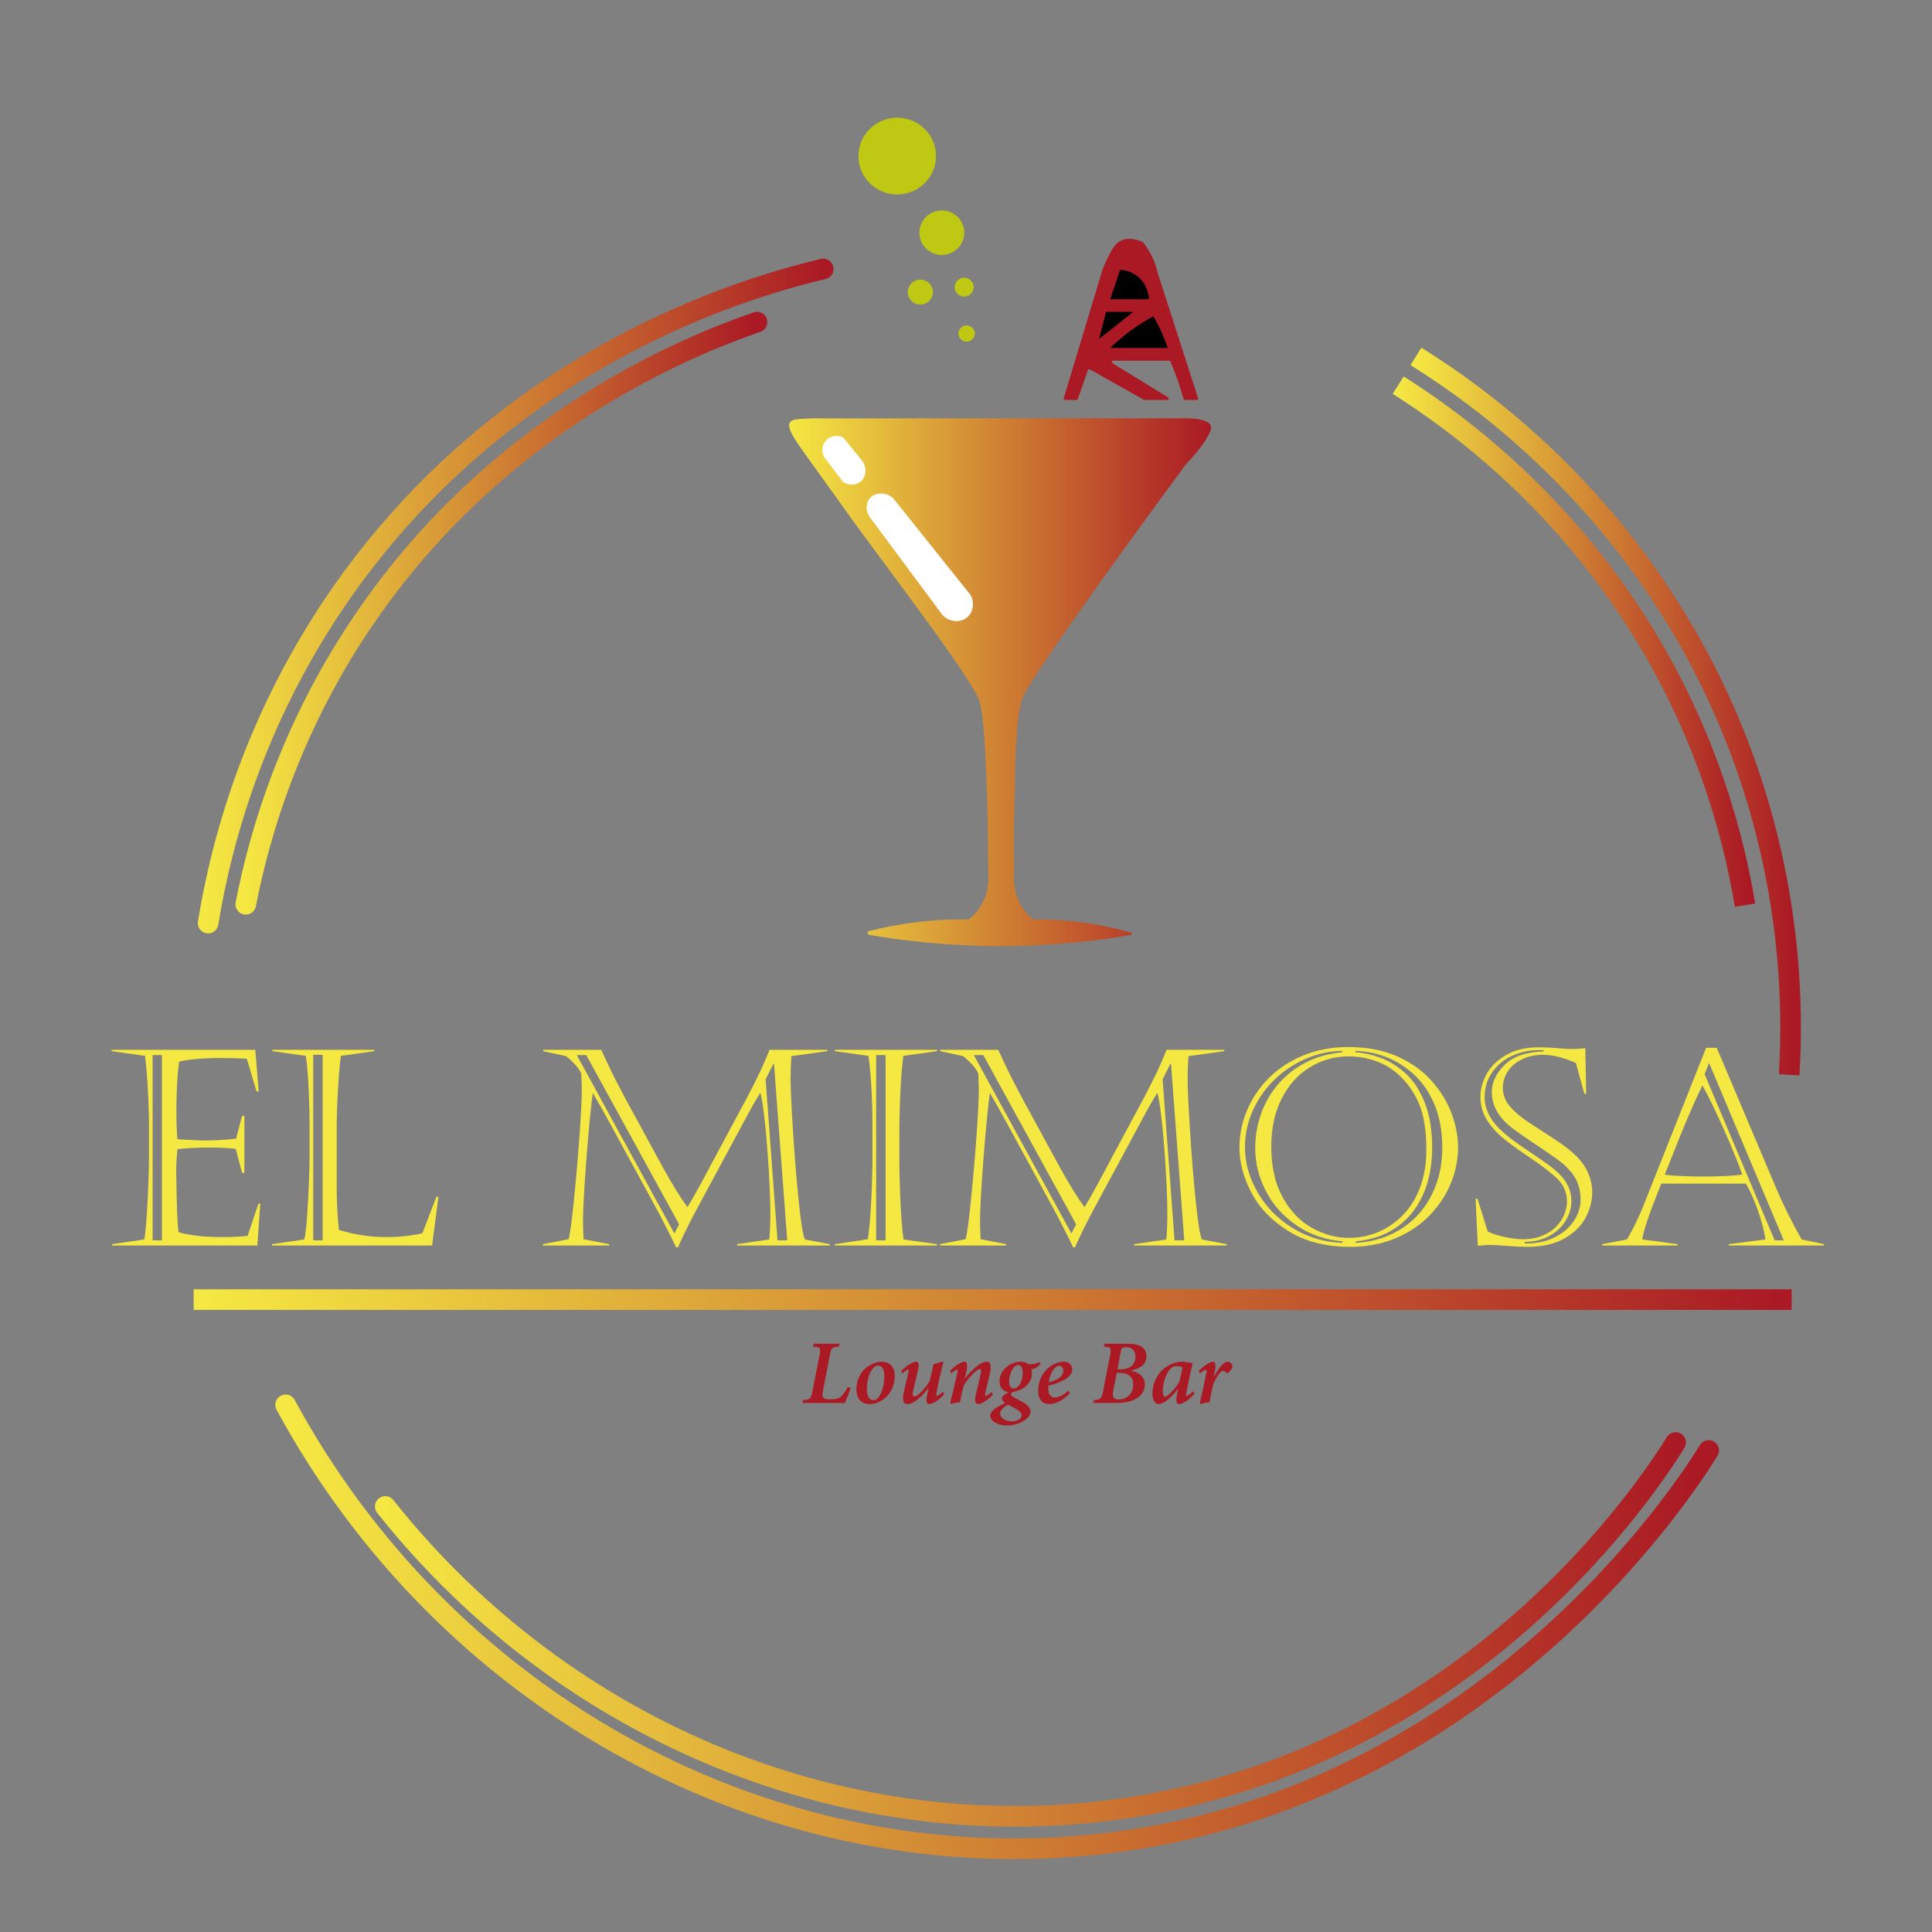 <svg style="fill-rule:evenodd;clip-rule:evenodd;stroke-miterlimit:10;" xml:space="preserve" xmlns:xlink="http://www.w3.org/1999/xlink" xmlns="http://www.w3.org/2000/svg" version="1.1" viewBox="0 0 300 300" height="100%" width="100%"><rect x="0" y="0" width="300" height="300" fill="#808080" stroke="none"/><path style="fill:#aa1924;fill-rule:nonzero;" d="M185.827,62.101l-1.846,0c-0.098,0 -0.182,-0.063 -0.207,-0.156c-0.39,-1.429 -0.88,-2.937 -1.497,-4.499c-0.177,-0.448 -0.357,-0.884 -0.542,-1.309c-0.034,-0.08 -0.112,-0.13 -0.2,-0.13l-8.668,-0c-0.219,-0 -0.3,0.283 -0.115,0.398l8.622,5.298c0.186,0.115 0.104,0.398 -0.115,0.398l-3.54,0c-0.038,0 -0.075,-0.009 -0.107,-0.028c-2.793,-1.57 -5.586,-3.141 -8.378,-4.711c-0.119,-0.067 -0.269,-0.01 -0.313,0.117c-0.193,0.554 -0.385,1.107 -0.577,1.66c-0.327,0.94 -0.652,1.879 -0.976,2.817c-0.03,0.087 -0.112,0.145 -0.205,0.145l-1.776,0c-0.145,0 -0.249,-0.139 -0.208,-0.276l5.815,-19.277c0.163,-0.556 0.438,-1.364 0.897,-2.285c0.751,-1.506 1.195,-2.412 2.137,-2.878c1.343,-0.663 2.882,-0.041 3.414,0.206c0.032,0.015 0.055,0.034 0.077,0.061c0.515,0.654 1.11,1.551 1.595,2.696c0.307,0.723 0.507,1.396 0.64,1.981c0.001,0.005 0.002,0.01 0.004,0.015l6.275,19.477c0.046,0.139 -0.059,0.28 -0.206,0.28"></path><path style="fill-rule:nonzero;" d="M178.416,46.467l-6.026,-0c0.513,-1.521 1.027,-3.043 1.541,-4.565c0.477,0.026 1.57,0.151 2.605,0.925c1.728,1.293 1.864,3.328 1.88,3.64"></path><path style="fill-rule:nonzero;" d="M175.971,48.435l-5.3,4.189l1.068,-4.189l4.232,-0Z"></path><path style="fill-rule:nonzero;" d="M179.1,49.122c0.491,0.837 0.991,1.797 1.453,2.878c0.304,0.709 0.558,1.39 0.77,2.032l-8.933,-0c0.804,-0.784 1.755,-1.621 2.864,-2.455c1.364,-1.027 2.677,-1.829 3.846,-2.455"></path><path style="fill:none;fill-rule:nonzero;stroke:url(#_Linear1);stroke-width:3.2px;" d="M219.865,55.338c9.626,5.999 31.929,21.696 46.16,51.295c12.337,25.66 12.475,49.016 11.796,60.267"></path><path style="fill:none;fill-rule:nonzero;stroke:url(#_Linear2);stroke-width:3.2px;" d="M217.114,59.808c9.417,5.961 26.159,18.346 38.98,39.952c9.463,15.948 13.231,30.92 14.874,40.799"></path><path style="fill:none;fill-rule:nonzero;stroke:url(#_Linear3);stroke-width:3.2px;stroke-linecap:round;stroke-linejoin:round;" d="M32.317,143.338c1.906,-11.728 7.411,-35.239 25.758,-58.01c25.364,-31.478 58.651,-40.918 69.754,-43.563"></path><path style="fill:none;fill-rule:nonzero;stroke:url(#_Linear4);stroke-width:3.2px;stroke-linecap:round;stroke-linejoin:round;" d="M38.162,140.416c2.127,-10.909 7.231,-29.146 20.744,-47.57c20.486,-27.932 47.626,-39.013 58.64,-42.83"></path><path style="fill:none;fill-rule:nonzero;stroke:url(#_Linear5);stroke-width:3.2px;stroke-linecap:round;stroke-linejoin:round;" d="M44.351,218.145c24.505,45.235 72.495,72.192 121.921,68.609c62.954,-4.565 95.867,-56.33 99.049,-61.527"></path><path style="fill:none;fill-rule:nonzero;stroke:url(#_Linear6);stroke-width:3.2px;stroke-linecap:round;stroke-linejoin:round;" d="M59.823,233.922c28.102,35.396 72.428,53.449 115.799,46.723c53.349,-8.272 80.537,-50.203 84.57,-56.655"></path><path style="fill:url(#_Linear7);fill-rule:nonzero;" d="M183.354,64.948l-55.719,0.021c-0.424,-0.02 -1.045,-0.035 -1.795,-0c-1.895,0.087 -2.842,0.131 -3.163,0.592c-0.561,0.805 0.619,2.513 2.308,4.91c1.155,1.64 5.16,7.13 6.325,8.803c4.018,5.763 19.941,26.351 20.815,29.71c0.276,1.058 0.803,3.345 1.14,14.559c0.152,5.06 0.185,9.239 0.186,12.104c0.071,0.893 0.119,3.116 -1.283,5.248c-0.551,0.839 -1.182,1.442 -1.71,1.86c-2.485,-0.037 -5.364,0.076 -8.539,0.489c-2.571,0.335 -4.903,0.81 -6.967,1.334c-0.319,0.081 -0.297,0.535 0.028,0.591c5.941,1.022 13.098,1.794 21.205,1.736c7.346,-0.053 13.88,-0.774 19.401,-1.72c0.231,-0.039 0.225,-0.368 -0.007,-0.399c-2.264,-0.637 -4.928,-1.227 -7.939,-1.606c-2.674,-0.336 -5.12,-0.442 -7.266,-0.423c-0.519,-0.429 -1.134,-1.044 -1.671,-1.887c-1.351,-2.127 -1.308,-4.311 -1.235,-5.223c-0.026,-2.42 -0.04,-6.062 0.043,-10.496c0.162,-8.736 0.261,-13.174 1.196,-16.59c0.883,-3.224 25.388,-36.397 25.388,-36.397c0.846,-0.88 3.039,-3.243 3.847,-5.248c0.078,-0.195 0.176,-0.467 0.086,-0.762c-0.334,-1.085 -2.831,-1.216 -4.077,-1.216c-0.268,0 -0.478,0.006 -0.597,0.01Z"></path><path style="fill:#fff;fill-rule:nonzero;" d="M135.04,80.279l10.942,14.729c0.923,1.513 2.912,1.838 4.103,0.931c1.003,-0.765 1.323,-2.314 0.598,-3.584c-3.989,-4.985 -7.978,-9.969 -11.967,-14.954c-1.143,-1.095 -2.877,-0.964 -3.676,0c-0.614,0.741 -0.64,1.934 0,2.878"></path><path style="fill:#fff;fill-rule:nonzero;" d="M130.905,74.847c0.869,0.54 1.94,0.532 2.65,-0c0.939,-0.703 1.156,-2.251 0.256,-3.386c-0.968,-1.185 -1.937,-2.37 -2.906,-3.555c-0.967,-0.445 -2.103,-0.187 -2.735,0.593c-0.552,0.68 -0.633,1.652 -0.2,2.455c0.978,1.297 1.956,2.595 2.935,3.893"></path><g><path style="fill:#f5e842;fill-rule:nonzero;" d="M23.697,163.829l0,28.761l1.446,-0l0,-28.761l-1.446,-0Zm-6.371,-0.602l0,-0.208l22.319,0l0.524,6.454l-0.335,-0l-1.509,-5.063c-1.188,-0.083 -2.522,-0.125 -4.003,-0.125c-2.696,0 -4.869,0.187 -6.517,0.56c-0.28,2.242 -0.419,4.801 -0.419,7.678c-0,1.799 0.055,3.258 0.167,4.379c2.208,0.124 3.612,0.187 4.212,0.187c1.579,-0 3.207,-0.09 4.883,-0.27l0.943,-3.528l0.357,0l-0,8.84l-0.357,0l-0.985,-3.735c-1.215,-0.138 -2.556,-0.208 -4.023,-0.208c-1.844,0 -3.521,0.083 -5.03,0.249c-0.181,1.605 -0.237,3.175 -0.167,4.711c0.028,1.964 0.062,3.587 0.104,4.866c0.042,1.28 0.119,2.383 0.231,3.31c1.704,0.512 3.94,0.768 6.706,0.768c1.593,-0 2.934,-0.062 4.024,-0.187l1.676,-5.001l0.293,-0l-0.461,6.495l-22.57,0l0,-0.207l5.009,-0.727c0.112,-0.567 0.213,-1.432 0.304,-2.594c0.091,-1.162 0.171,-2.466 0.241,-3.911c0.07,-1.446 0.119,-2.656 0.146,-3.632c0.028,-0.975 0.042,-1.829 0.042,-2.562l0,-5.23c0,-0.664 -0.021,-1.608 -0.062,-2.832c-0.042,-1.225 -0.105,-2.494 -0.189,-3.808c-0.084,-1.314 -0.203,-2.629 -0.356,-3.943l-5.198,-0.726Z"></path><path style="fill:#f5e842;fill-rule:nonzero;" d="M48.634,163.787l-0,28.803l1.467,-0l-0,-28.803l-1.467,0Zm-6.35,-0.56l0,-0.208l15.843,0l0,0.208l-5.197,0.726c-0.182,1.342 -0.335,3.151 -0.461,5.427c-0.126,2.275 -0.189,4.264 -0.189,5.966l0,8.923c0,2.144 0.112,4.378 0.336,6.702c2.389,0.747 4.854,1.121 7.397,1.121c1.23,-0 2.361,-0.069 3.395,-0.208c1.034,-0.138 1.76,-0.269 2.18,-0.394l2.179,-5.665l0.314,-0l-0.985,7.574l-24.854,0l0,-0.207l5.009,-0.727c0.167,-0.664 0.311,-1.847 0.429,-3.548c0.119,-1.702 0.213,-3.459 0.283,-5.271c0.07,-1.812 0.105,-3.092 0.105,-3.839l-0,-5.229c-0,-1.149 -0.028,-2.466 -0.084,-3.953c-0.056,-1.488 -0.122,-2.791 -0.199,-3.912c-0.077,-1.121 -0.178,-2.041 -0.304,-2.76l-5.197,-0.726Z"></path><path style="fill:#f5e842;fill-rule:nonzero;" d="M89.566,163.829l15.152,27.703l0.733,-1.412l-14.418,-26.291l-1.467,-0Zm30.534,1.348l-1.216,2.428l1.844,24.985l1.509,-0l-2.053,-27.413l-0.084,0Zm-35.752,-2.158l9.011,0c0.755,1.66 1.397,3.016 1.928,4.068c0.531,1.051 1.174,2.282 1.928,3.693l5.889,10.812c1.453,2.6 2.668,4.551 3.646,5.852c0.811,-1.301 2.096,-3.625 3.856,-6.973l5.365,-9.981c1.537,-2.892 2.711,-5.382 3.521,-7.471l8.969,0l0,0.208l-5.574,0.768c-0.084,1.217 -0.126,2.434 -0.126,3.652c0,1.273 0.122,3.877 0.367,7.813c0.244,3.935 0.541,7.602 0.891,10.998c0.349,3.396 0.67,5.399 0.964,6.007l3.856,0.727l-0,0.207l-14.377,0l0,-0.207l4.988,-0.727c0.112,-1.051 0.168,-2.469 0.168,-4.254c-0,-0.982 -0.035,-2.265 -0.105,-3.849c-0.07,-1.584 -0.178,-3.403 -0.325,-5.458c-0.147,-2.054 -0.325,-3.953 -0.534,-5.696c-0.21,-1.743 -0.405,-2.919 -0.587,-3.528c-0.657,1.038 -1.341,2.228 -2.054,3.57l-8.152,15.127c-1.285,2.477 -2.144,4.247 -2.578,5.313l-0.293,-0c-0.293,-0.637 -0.796,-1.654 -1.509,-3.051c-0.712,-1.397 -1.285,-2.49 -1.718,-3.278l-6.832,-12.534c-1.16,-2.131 -2.117,-3.832 -2.871,-5.105c-0.098,0.553 -0.245,1.812 -0.44,3.777c-0.196,1.964 -0.381,4.095 -0.556,6.391c-0.174,2.297 -0.307,4.254 -0.398,5.873c-0.091,1.618 -0.136,2.891 -0.136,3.818c0,0.65 0.028,1.598 0.084,2.843l3.982,0.768l-0,0.207l-10.29,0l0,-0.207l3.982,-0.768c0.195,-0.581 0.461,-2.497 0.796,-5.748c0.335,-3.251 0.629,-6.596 0.88,-10.034c0.252,-3.437 0.377,-5.924 0.377,-7.46c0,-0.539 -0.027,-1.376 -0.083,-2.511c-0.406,-0.83 -1.188,-1.722 -2.347,-2.676l-3.563,-0.768l-0,-0.208Z"></path><path style="fill:#f5e842;fill-rule:nonzero;" d="M136.046,163.829l-0,28.761l1.467,-0l-0,-28.761l-1.467,-0Zm9.451,29.57l-15.843,0l0,-0.207l5.114,-0.768c0.237,-1.729 0.415,-3.815 0.534,-6.257c0.119,-2.441 0.178,-4.831 0.178,-7.169l0,-3.486c0,-4.746 -0.209,-8.598 -0.629,-11.559l-5.197,-0.726l0,-0.208l15.843,0l0,0.208l-5.239,0.726c-0.153,1.342 -0.265,2.556 -0.335,3.642c-0.07,1.086 -0.133,2.4 -0.189,3.943c-0.056,1.542 -0.084,2.991 -0.084,4.347l0,4.586c0,0.844 0.032,2.224 0.095,4.14c0.063,1.916 0.146,3.538 0.251,4.866c0.105,1.328 0.206,2.324 0.304,2.988l5.197,0.727l0,0.207Z"></path><path style="fill:#f5e842;fill-rule:nonzero;" d="M151.217,163.829l15.151,27.703l0.734,-1.412l-14.418,-26.291l-1.467,-0Zm30.533,1.348l-1.215,2.428l1.844,24.985l1.509,-0l-2.054,-27.413l-0.084,0Zm-35.751,-2.158l9.011,0c0.754,1.66 1.397,3.016 1.928,4.068c0.531,1.051 1.174,2.282 1.928,3.693l5.889,10.812c1.453,2.6 2.668,4.551 3.646,5.852c0.81,-1.301 2.096,-3.625 3.856,-6.973l5.365,-9.981c1.537,-2.892 2.71,-5.382 3.521,-7.471l8.969,0l0,0.208l-5.574,0.768c-0.084,1.217 -0.126,2.434 -0.126,3.652c-0,1.273 0.122,3.877 0.367,7.813c0.244,3.935 0.541,7.602 0.89,10.998c0.35,3.396 0.671,5.399 0.964,6.007l3.856,0.727l0,0.207l-14.376,0l0,-0.207l4.988,-0.727c0.112,-1.051 0.167,-2.469 0.167,-4.254c0,-0.982 -0.035,-2.265 -0.104,-3.849c-0.07,-1.584 -0.178,-3.403 -0.325,-5.458c-0.147,-2.054 -0.325,-3.953 -0.535,-5.696c-0.209,-1.743 -0.405,-2.919 -0.586,-3.528c-0.657,1.038 -1.342,2.228 -2.054,3.57l-8.152,15.127c-1.285,2.477 -2.145,4.247 -2.578,5.313l-0.293,-0c-0.294,-0.637 -0.797,-1.654 -1.509,-3.051c-0.713,-1.397 -1.285,-2.49 -1.718,-3.278l-6.832,-12.534c-1.16,-2.131 -2.117,-3.832 -2.871,-5.105c-0.098,0.553 -0.245,1.812 -0.44,3.777c-0.196,1.964 -0.381,4.095 -0.556,6.391c-0.174,2.297 -0.307,4.254 -0.398,5.873c-0.091,1.618 -0.136,2.891 -0.136,3.818c-0,0.65 0.028,1.598 0.084,2.843l3.981,0.768l0,0.207l-10.289,0l-0,-0.207l3.981,-0.768c0.196,-0.581 0.462,-2.497 0.797,-5.748c0.335,-3.251 0.629,-6.596 0.88,-10.034c0.251,-3.437 0.377,-5.924 0.377,-7.46c0,-0.539 -0.028,-1.376 -0.084,-2.511c-0.405,-0.83 -1.187,-1.722 -2.347,-2.676l-3.562,-0.768l-0,-0.208Z"></path><path style="fill:#f5e842;fill-rule:nonzero;" d="M209.286,162.583c2.975,0 5.553,0.492 7.733,1.474c2.179,0.982 3.964,2.269 5.354,3.86c1.39,1.59 2.41,3.282 3.06,5.073c0.649,1.792 0.974,3.511 0.974,5.157c0,1.881 -0.367,3.728 -1.1,5.541c-0.734,1.812 -1.816,3.468 -3.248,4.969c-1.432,1.501 -3.207,2.702 -5.323,3.601c-2.117,0.899 -4.475,1.349 -7.073,1.349c-3.758,-0 -6.944,-0.806 -9.556,-2.418c-2.613,-1.612 -4.541,-3.607 -5.784,-5.987c-1.244,-2.379 -1.865,-4.703 -1.865,-6.972c-0,-2.006 0.394,-3.95 1.184,-5.831c0.789,-1.882 1.935,-3.566 3.436,-5.053c1.502,-1.487 3.301,-2.653 5.397,-3.497c2.095,-0.844 4.366,-1.266 6.811,-1.266Zm0.125,1.453c-2.165,0 -4.166,0.56 -6.004,1.681c-1.837,1.12 -3.297,2.739 -4.38,4.856c-1.082,2.116 -1.624,4.613 -1.624,7.491c0,3.099 0.591,5.717 1.771,7.854c1.181,2.138 2.697,3.722 4.548,4.752c1.851,1.031 3.761,1.546 5.731,1.546c1.607,0 3.13,-0.304 4.569,-0.913c1.439,-0.608 2.724,-1.497 3.856,-2.666c1.131,-1.169 2.015,-2.608 2.651,-4.317c0.635,-1.708 0.953,-3.614 0.953,-5.717c0,-2.877 -0.335,-5.174 -1.006,-6.889c-0.67,-1.715 -1.655,-3.216 -2.954,-4.503c-1.104,-1.093 -2.358,-1.895 -3.762,-2.407c-1.404,-0.512 -2.854,-0.768 -4.349,-0.768Zm1.069,-0.851l0,0.208c1.355,0.097 2.718,0.411 4.087,0.944c1.369,0.533 2.651,1.363 3.845,2.49c1.195,1.128 2.155,2.646 2.882,4.555c0.726,1.909 1.089,4.206 1.089,6.889c0,1.757 -0.213,3.438 -0.639,5.043c-0.426,1.605 -1.11,3.085 -2.053,4.441c-0.944,1.356 -2.176,2.476 -3.699,3.361c-1.523,0.886 -3.346,1.432 -5.47,1.64l0,0.228c1.788,-0.083 3.486,-0.463 5.092,-1.141c1.607,-0.678 3.036,-1.65 4.286,-2.916c1.25,-1.266 2.239,-2.812 2.965,-4.638c0.727,-1.826 1.09,-3.859 1.09,-6.101c0,-2.448 -0.377,-4.61 -1.131,-6.484c-0.755,-1.875 -1.782,-3.435 -3.081,-4.68c-1.299,-1.245 -2.742,-2.186 -4.328,-2.822c-1.585,-0.636 -3.23,-0.975 -4.935,-1.017Zm-2.054,0.208l0,-0.208c-1.956,0.014 -3.863,0.429 -5.721,1.245c-1.858,0.817 -3.492,1.923 -4.904,3.321c-1.411,1.397 -2.511,2.988 -3.3,4.772c-0.79,1.785 -1.184,3.659 -1.184,5.624c-0,2.407 0.66,4.749 1.98,7.024c1.32,2.276 3.147,4.126 5.48,5.551c2.333,1.425 4.897,2.179 7.691,2.262l0,-0.228c-2.71,-0.235 -5.106,-1.072 -7.188,-2.511c-2.081,-1.439 -3.664,-3.223 -4.746,-5.354c-1.083,-2.13 -1.625,-4.337 -1.625,-6.62c0,-1.881 0.315,-3.686 0.944,-5.416c0.628,-1.729 1.536,-3.271 2.724,-4.627c1.187,-1.356 2.623,-2.456 4.306,-3.3c1.684,-0.844 3.532,-1.355 5.543,-1.535Z"></path><path style="fill:#f5e842;fill-rule:nonzero;" d="M239.671,163.061l-0.671,-0c-1.536,-0 -2.955,0.304 -4.254,0.913c-1.299,0.609 -2.326,1.473 -3.08,2.594c-0.755,1.12 -1.132,2.386 -1.132,3.797c-0,1.757 0.775,3.403 2.326,4.939c0.685,0.65 1.324,1.197 1.918,1.639c0.593,0.443 1.491,1.069 2.692,1.878c1.202,0.81 2.163,1.474 2.882,1.992c0.72,0.519 1.31,1.014 1.771,1.484c1.257,1.245 1.886,2.636 1.886,4.171c-0,1.052 -0.29,2.065 -0.87,3.04c-0.58,0.976 -1.418,1.771 -2.515,2.387c-1.096,0.615 -2.385,0.93 -3.866,0.944l-0,0.228c1.704,0.055 3.224,-0.242 4.558,-0.892c1.334,-0.65 2.354,-1.508 3.06,-2.573c0.705,-1.066 1.058,-2.165 1.058,-3.3c-0,-0.982 -0.161,-1.874 -0.482,-2.677c-0.321,-0.802 -0.908,-1.625 -1.76,-2.469c-0.489,-0.484 -1.37,-1.159 -2.641,-2.023c-1.271,-0.865 -2.557,-1.737 -3.856,-2.615c-1.299,-0.879 -2.249,-1.601 -2.85,-2.169c-1.467,-1.438 -2.2,-3.022 -2.2,-4.752c-0,-1.521 0.667,-2.939 2.001,-4.254c1.334,-1.314 3.342,-2.006 6.025,-2.075l-0,-0.207Zm-10.248,23.075l1.593,5.105c0.796,0.36 1.729,0.65 2.798,0.872c1.068,0.221 1.994,0.325 2.776,0.311c1.048,-0 2.009,-0.18 2.882,-0.54c0.873,-0.359 1.586,-0.816 2.137,-1.369c0.552,-0.554 0.975,-1.18 1.268,-1.878c0.294,-0.699 0.44,-1.38 0.44,-2.044c0,-1.37 -0.468,-2.525 -1.404,-3.466c-0.936,-0.94 -2.504,-2.144 -4.704,-3.61c-2.201,-1.467 -3.797,-2.691 -4.789,-3.673c-0.852,-0.872 -1.488,-1.747 -1.907,-2.625c-0.419,-0.879 -0.629,-1.858 -0.629,-2.937c0,-1.19 0.329,-2.372 0.985,-3.548c0.657,-1.176 1.67,-2.155 3.039,-2.937c1.369,-0.781 3.053,-1.172 5.05,-1.172c0.909,-0 1.873,0.045 2.892,0.135c1.02,0.09 1.726,0.135 2.117,0.135c0.335,-0.014 0.65,-0.024 0.943,-0.031c0.293,-0.007 0.527,-0.021 0.702,-0.042c0.175,-0.021 0.36,-0.045 0.555,-0.073l0.126,7.097l-0.272,0l-1.321,-4.793c-1.941,-0.844 -3.632,-1.266 -5.071,-1.266c-1.201,0 -2.281,0.225 -3.238,0.674c-0.957,0.45 -1.701,1.066 -2.232,1.847c-0.531,0.782 -0.796,1.664 -0.796,2.646c0,1.024 0.356,1.961 1.069,2.812c0.712,0.851 1.687,1.684 2.923,2.5c1.237,0.817 2.564,1.681 3.982,2.594c1.418,0.913 2.553,1.792 3.405,2.636c1.663,1.646 2.494,3.548 2.494,5.706c0,1.218 -0.321,2.473 -0.964,3.767c-0.642,1.293 -1.725,2.39 -3.248,3.289c-1.523,0.899 -3.493,1.349 -5.91,1.349c-0.852,-0 -1.889,-0.049 -3.112,-0.146c-1.222,-0.096 -2.12,-0.145 -2.693,-0.145c-0.265,0 -0.471,0.007 -0.618,0.021c-0.147,0.014 -0.374,0.034 -0.681,0.062c-0.307,0.028 -0.489,0.042 -0.545,0.042l-0.335,-7.305l0.293,0Z"></path><path style="fill:#f5e842;fill-rule:nonzero;" d="M264.691,166.796l10.877,25.794l1.404,-0l-11.589,-27.537l-0.692,1.743Zm-0.335,1.743c-0.377,0.733 -0.877,1.805 -1.498,3.217c-0.622,1.411 -1.184,2.732 -1.687,3.963c-0.503,1.231 -1.027,2.542 -1.572,3.932c-0.545,1.391 -0.908,2.307 -1.09,2.75c0.824,0.111 1.785,0.187 2.882,0.228c1.096,0.042 2.141,0.062 3.133,0.062c2.445,0 4.449,-0.096 6.014,-0.29c-0.531,-1.563 -1.432,-3.787 -2.703,-6.672c-1.272,-2.884 -2.431,-5.281 -3.479,-7.19Zm2.221,-5.831l9.075,21.436c1.173,2.795 2.542,5.568 4.107,8.321l3.479,0.727l-0,0.207l-14.795,0l-0,-0.207l5.7,-0.727c-0.21,-1.369 -0.598,-2.86 -1.163,-4.472c-0.566,-1.611 -1.191,-3.012 -1.876,-4.202l-13.14,0c-0.559,1.398 -1.009,2.546 -1.351,3.445c-0.343,0.899 -0.671,1.833 -0.985,2.801c-0.315,0.969 -0.521,1.778 -0.619,2.428l5.491,0.727l0,0.207l-11.715,0l0,-0.207l3.856,-0.727c0.936,-1.604 1.796,-3.375 2.578,-5.312l9.703,-24.445l1.655,-0Z"></path></g><g><path style="fill:#aa1924;fill-rule:nonzero;" d="M131.638,215.37c-0.358,0.695 -0.716,1.162 -1.031,1.474c-0.357,0.34 -0.829,0.439 -1.573,0.439c-0.587,-0 -1.002,-0.057 -1.173,-0.241c-0.172,-0.198 -0.172,-0.496 -0.086,-1.02l1.101,-5.666c0.201,-1.049 0.287,-1.162 1.402,-1.261l0.101,-0.439l-4.02,-0l-0.101,0.439c1.145,0.099 1.216,0.212 1.016,1.261l-1.13,5.737c-0.215,1.105 -0.315,1.232 -1.445,1.317l-0.1,0.439l6.595,0c0.229,-0.481 0.73,-1.827 0.916,-2.309l-0.472,-0.17Z"></path><path style="fill:#aa1924;fill-rule:nonzero;" d="M135.044,218.019c0.858,0 1.745,-0.382 2.361,-0.906c1.03,-0.85 1.53,-2.196 1.53,-3.428c0,-1.36 -0.715,-2.239 -2.045,-2.239c-0.558,0 -1.202,0.199 -1.76,0.51c-1.116,0.581 -2.146,1.941 -2.146,3.783c-0,1.105 0.472,2.28 2.06,2.28Zm0.544,-0.609c-0.544,0 -0.987,-0.552 -0.987,-1.615c-0,-2.28 0.901,-3.456 1.344,-3.669c0.129,-0.056 0.286,-0.085 0.415,-0.085c0.544,0 0.959,0.496 0.959,1.615c-0,1.927 -0.701,3.428 -1.331,3.683c-0.129,0.043 -0.229,0.071 -0.4,0.071Z"></path><path style="fill:#aa1924;fill-rule:nonzero;" d="M146.405,216.107c-0.358,0.354 -0.83,0.652 -0.944,0.652c-0.101,-0 -0.115,-0.128 -0.029,-0.595c0.329,-1.729 0.701,-3.259 1.073,-4.718l-0.186,0l-1.359,0.383c-0.186,0.892 -0.386,1.771 -0.587,2.592c-0.386,0.709 -1.731,2.423 -2.432,2.423c-0.214,-0 -0.286,-0.241 -0.143,-0.907c0.243,-1.02 0.487,-2.082 0.73,-3.117c0.243,-1.048 0.129,-1.374 -0.258,-1.374c-0.486,0 -1.445,0.567 -2.332,1.417l0.172,0.397c0.401,-0.312 0.801,-0.61 0.916,-0.61c0.085,0.057 0.1,0.156 -0,0.581c-0.215,0.949 -0.43,1.884 -0.658,2.819c-0.401,1.7 0.114,1.969 0.529,1.969c0.329,0 0.701,-0.113 1.044,-0.34c0.53,-0.325 1.374,-1.02 2.232,-2.139l0.014,0c-0.057,0.34 -0.128,0.666 -0.214,1.02c-0.243,1.034 -0.086,1.459 0.329,1.459c0.486,0 1.402,-0.495 2.317,-1.529l-0.214,-0.383Z"></path><path style="fill:#aa1924;fill-rule:nonzero;" d="M153.96,216.164c-0.358,0.34 -0.772,0.595 -0.901,0.595c-0.1,-0 -0.129,-0.142 -0.043,-0.496c0.214,-0.907 0.429,-1.813 0.629,-2.692c0.444,-1.87 0,-2.125 -0.429,-2.125c-0.329,0 -0.701,0.142 -1.101,0.397c-0.616,0.411 -1.488,1.147 -2.275,2.21l-0.029,-0l0.215,-0.893c0.286,-1.26 0.143,-1.714 -0.229,-1.714c-0.486,0 -1.373,0.51 -2.275,1.417l0.186,0.397c0.315,-0.298 0.801,-0.595 0.916,-0.595c0.1,-0 0.114,0.113 0.014,0.552c-0.343,1.615 -0.729,3.202 -1.101,4.675l0.1,0.113c0.372,-0.113 0.93,-0.226 1.416,-0.283c0.172,-0.893 0.401,-1.842 0.587,-2.578c0.572,-0.992 2.002,-2.564 2.518,-2.564c0.185,0.014 0.271,0.17 0.085,0.92c-0.229,1.006 -0.457,2.012 -0.701,3.018c-0.286,1.176 -0.043,1.501 0.344,1.501c0.457,0 1.302,-0.425 2.289,-1.459l-0.215,-0.396Z"></path><path style="fill:#aa1924;fill-rule:nonzero;" d="M161.43,211.503c-0.244,0.156 -0.802,0.326 -1.689,0.34c-0.357,-0.255 -0.772,-0.397 -1.316,-0.397c-0.601,0 -1.387,0.269 -1.988,0.709c-0.787,0.566 -1.231,1.445 -1.231,2.323c0,0.892 0.43,1.516 1.388,1.714c-0.744,0.397 -1.016,0.68 -1.016,0.949c-0.014,0.227 0.186,0.51 0.501,0.708c-1.416,0.68 -2.303,1.275 -2.318,1.941c-0.014,0.864 1.159,1.573 2.633,1.573c1.516,-0 3.619,-0.935 3.619,-2.168c0,-0.651 -0.558,-1.218 -2.046,-1.926c-0.686,-0.34 -0.987,-0.567 -0.987,-0.751c0,-0.128 0.086,-0.241 0.201,-0.326c0.93,-0.212 1.631,-0.524 2.045,-0.864c0.487,-0.411 1.016,-1.105 1.016,-2.04c0,-0.255 -0.043,-0.496 -0.1,-0.694c0.129,-0.014 0.2,-0.029 0.286,-0.029c0.272,-0.056 0.658,-0.255 1.145,-0.765l-0.143,-0.297Zm-4.035,4.108c-0.429,0 -0.701,-0.411 -0.701,-1.076c0,-0.68 0.186,-1.29 0.429,-1.757c0.215,-0.425 0.558,-0.808 0.959,-0.808c0.501,0 0.73,0.51 0.73,1.19c-0,1.502 -0.744,2.451 -1.417,2.451Zm-0.329,5.1c-0.901,0 -1.76,-0.524 -1.76,-1.204c0,-0.51 0.53,-1.034 1.202,-1.388c0.329,0.155 0.758,0.368 1.231,0.637c0.629,0.368 0.901,0.666 0.901,1.006c-0,0.51 -0.587,0.949 -1.574,0.949Z"></path><path style="fill:#aa1924;fill-rule:nonzero;" d="M165.88,215.937c-0.686,0.666 -1.502,1.062 -2.074,1.062c-0.773,0 -1.03,-0.694 -1.03,-1.43c-0,-0.114 -0,-0.241 0.014,-0.397c1.417,-0.368 3.706,-1.091 3.706,-2.536c-0,-0.637 -0.473,-1.19 -1.402,-1.19c-0.716,0 -1.617,0.411 -2.204,0.864c-1.087,0.836 -1.688,2.281 -1.688,3.613c0,1.671 0.916,2.096 1.703,2.096c0.872,0 1.96,-0.382 3.233,-1.699l-0.258,-0.383Zm-1.373,-3.867c0.272,-0 0.601,0.226 0.601,0.765c-0,0.722 -0.544,1.331 -2.261,1.827c0.201,-1.473 0.83,-2.224 1.174,-2.437c0.143,-0.099 0.329,-0.155 0.486,-0.155Z"></path><path style="fill:#aa1924;fill-rule:nonzero;" d="M171.52,208.656l-0.128,0.439c1.087,0.099 1.216,0.198 0.987,1.317l-1.102,5.653c-0.229,1.119 -0.358,1.26 -1.416,1.345l-0.1,0.439l3.276,0c1.187,0 2.274,-0.113 3.104,-0.51c0.959,-0.467 1.631,-1.26 1.631,-2.323c0,-1.289 -0.987,-1.955 -2.16,-2.181l-0,-0.029c1.287,-0.241 2.403,-0.864 2.403,-2.195c0,-1.389 -1.087,-1.955 -2.904,-1.955l-3.591,-0Zm2.003,3.966l0.487,-2.635c0.071,-0.382 0.143,-0.566 0.257,-0.651c0.129,-0.1 0.329,-0.142 0.587,-0.142c0.758,-0 1.459,0.382 1.459,1.459c-0,1.162 -0.758,1.969 -2.289,1.969l-0.501,0Zm-0.114,0.553l0.486,-0c1.087,-0 2.075,0.453 2.075,1.785c-0,1.487 -1.059,2.351 -2.204,2.351c-0.686,0 -1.116,-0.198 -0.915,-1.275l0.558,-2.861Z"></path><path style="fill:#aa1924;fill-rule:nonzero;" d="M185.256,216.05c-0.358,0.355 -0.858,0.709 -0.987,0.709c-0.086,-0 -0.115,-0.128 -0.029,-0.581c0.301,-1.714 0.687,-3.386 0.959,-4.491l-0.072,-0.057c-0.214,0 -0.443,-0.028 -0.729,-0.085c-0.315,-0.056 -0.616,-0.099 -0.902,-0.099c-1.087,0 -2.246,0.609 -2.918,1.204c-0.987,0.85 -1.631,2.31 -1.631,3.684c-0,1.119 0.443,1.685 0.944,1.685c0.458,0 1.016,-0.325 1.459,-0.694c0.472,-0.396 1.045,-0.949 1.56,-1.671l0.043,-0l-0.201,0.963c-0.243,1.204 0.029,1.402 0.344,1.402c0.443,0 1.473,-0.524 2.374,-1.6l-0.214,-0.369Zm-4.349,0.822c-0.215,-0 -0.344,-0.255 -0.344,-0.836c0,-1.289 0.501,-3.017 1.431,-3.683c0.215,-0.156 0.458,-0.227 0.773,-0.227c0.314,0 0.672,0.085 0.858,0.184c-0.072,0.454 -0.315,1.573 -0.501,2.225c-0.314,0.68 -1.702,2.337 -2.217,2.337Z"></path><path style="fill:#aa1924;fill-rule:nonzero;" d="M188.476,213.741l0.143,-0.651c0.229,-1.105 0.144,-1.644 -0.257,-1.644c-0.486,0 -1.431,0.624 -2.232,1.445l0.215,0.369c0.3,-0.284 0.787,-0.567 0.915,-0.567c0.115,-0 0.115,0.184 0.029,0.637c-0.286,1.516 -0.629,3.075 -0.987,4.562l0.114,0.113c0.387,-0.113 0.945,-0.226 1.402,-0.283c0.143,-0.822 0.358,-1.898 0.558,-2.72c0.158,-0.482 0.53,-1.133 0.887,-1.629c0.301,-0.411 0.472,-0.496 0.615,-0.496c0.172,0 0.372,0.085 0.544,0.269c0.1,0.085 0.215,0.071 0.343,-0.014c0.158,-0.127 0.301,-0.283 0.458,-0.538c0.172,-0.255 0.201,-0.553 0.043,-0.779c-0.143,-0.213 -0.4,-0.369 -0.658,-0.369c-0.601,0 -1.373,0.992 -2.074,2.295l-0.058,0Z"></path></g><path style="fill:none;fill-rule:nonzero;stroke:url(#_Linear8);stroke-width:3.2px;" d="M30.075,201.806l248.127,0"></path><g opacity="0.86"><path style="fill:#c9d300;" d="M145.208,22.975c0.703,3.219 -1.362,6.392 -4.613,7.089c-3.25,0.696 -6.455,-1.348 -7.159,-4.567c-0.703,-3.219 1.362,-6.393 4.613,-7.089c3.25,-0.697 6.455,1.349 7.159,4.567"></path><path style="fill:#c9d300;" d="M149.652,35.402c0.408,1.864 -0.788,3.701 -2.67,4.104c-1.882,0.403 -3.738,-0.781 -4.145,-2.644c-0.407,-1.864 0.789,-3.701 2.671,-4.104c1.882,-0.404 3.737,0.78 4.144,2.644"></path><path style="fill:#c9d300;" d="M144.82,44.946c0.228,1.045 -0.442,2.075 -1.497,2.301c-1.055,0.226 -2.095,-0.438 -2.323,-1.482c-0.229,-1.045 0.441,-2.075 1.497,-2.301c1.054,-0.226 2.095,0.437 2.323,1.482"></path><path style="fill:#c9d300;" d="M151.161,44.284c0.172,0.79 -0.335,1.57 -1.133,1.741c-0.799,0.171 -1.586,-0.332 -1.758,-1.122c-0.173,-0.791 0.334,-1.57 1.132,-1.741c0.798,-0.171 1.586,0.331 1.759,1.122"></path><path style="fill:#c9d300;" d="M151.337,51.524c0.149,0.678 -0.286,1.346 -0.971,1.492c-0.684,0.147 -1.359,-0.283 -1.507,-0.961c-0.148,-0.678 0.287,-1.346 0.971,-1.493c0.685,-0.146 1.359,0.284 1.507,0.962"></path></g><defs><linearGradient gradientTransform="matrix(58.506,0,0,57.934,219.75,111.036)" gradientUnits="userSpaceOnUse" y2="0" x2="1" y1="0" x1="0" id="_Linear1"><stop style="stop-color:#f5e842;stop-opacity:1" offset="0"></stop><stop style="stop-color:#aa1924;stop-opacity:1" offset="1"></stop></linearGradient><linearGradient gradientTransform="matrix(54.181,0,0,53.65,216.999,100.111)" gradientUnits="userSpaceOnUse" y2="0" x2="1" y1="0" x1="0" id="_Linear2"><stop style="stop-color:#f5e842;stop-opacity:1" offset="0"></stop><stop style="stop-color:#aa1924;stop-opacity:1" offset="1"></stop></linearGradient><linearGradient gradientTransform="matrix(95.941,0,0,95.001,32.102,92.551)" gradientUnits="userSpaceOnUse" y2="0" x2="1" y1="0" x1="0" id="_Linear3"><stop style="stop-color:#f5e842;stop-opacity:1" offset="0"></stop><stop style="stop-color:#aa1924;stop-opacity:1" offset="1"></stop></linearGradient><linearGradient gradientTransform="matrix(79.813,0,0,79.031,37.947,95.216)" gradientUnits="userSpaceOnUse" y2="0" x2="1" y1="0" x1="0" id="_Linear4"><stop style="stop-color:#f5e842;stop-opacity:1" offset="0"></stop><stop style="stop-color:#aa1924;stop-opacity:1" offset="1"></stop></linearGradient><linearGradient gradientTransform="matrix(221.399,0,0,219.231,44.136,252.608)" gradientUnits="userSpaceOnUse" y2="0" x2="1" y1="0" x1="0" id="_Linear5"><stop style="stop-color:#f5e842;stop-opacity:1" offset="0"></stop><stop style="stop-color:#aa1924;stop-opacity:1" offset="1"></stop></linearGradient><linearGradient gradientTransform="matrix(200.798,0,0,198.832,59.608,253.012)" gradientUnits="userSpaceOnUse" y2="0" x2="1" y1="0" x1="0" id="_Linear6"><stop style="stop-color:#f5e842;stop-opacity:1" offset="0"></stop><stop style="stop-color:#aa1924;stop-opacity:1" offset="1"></stop></linearGradient><linearGradient gradientTransform="matrix(65.528,0,0,64.887,122.536,105.923)" gradientUnits="userSpaceOnUse" y2="0" x2="1" y1="0" x1="0" id="_Linear7"><stop style="stop-color:#f5e842;stop-opacity:1" offset="0"></stop><stop style="stop-color:#aa1924;stop-opacity:1" offset="1"></stop></linearGradient><linearGradient gradientTransform="matrix(248.127,0,0,245.697,30.075,201.807)" gradientUnits="userSpaceOnUse" y2="0" x2="1" y1="0" x1="0" id="_Linear8"><stop style="stop-color:#f5e842;stop-opacity:1" offset="0"></stop><stop style="stop-color:#aa1924;stop-opacity:1" offset="1"></stop></linearGradient></defs></svg>